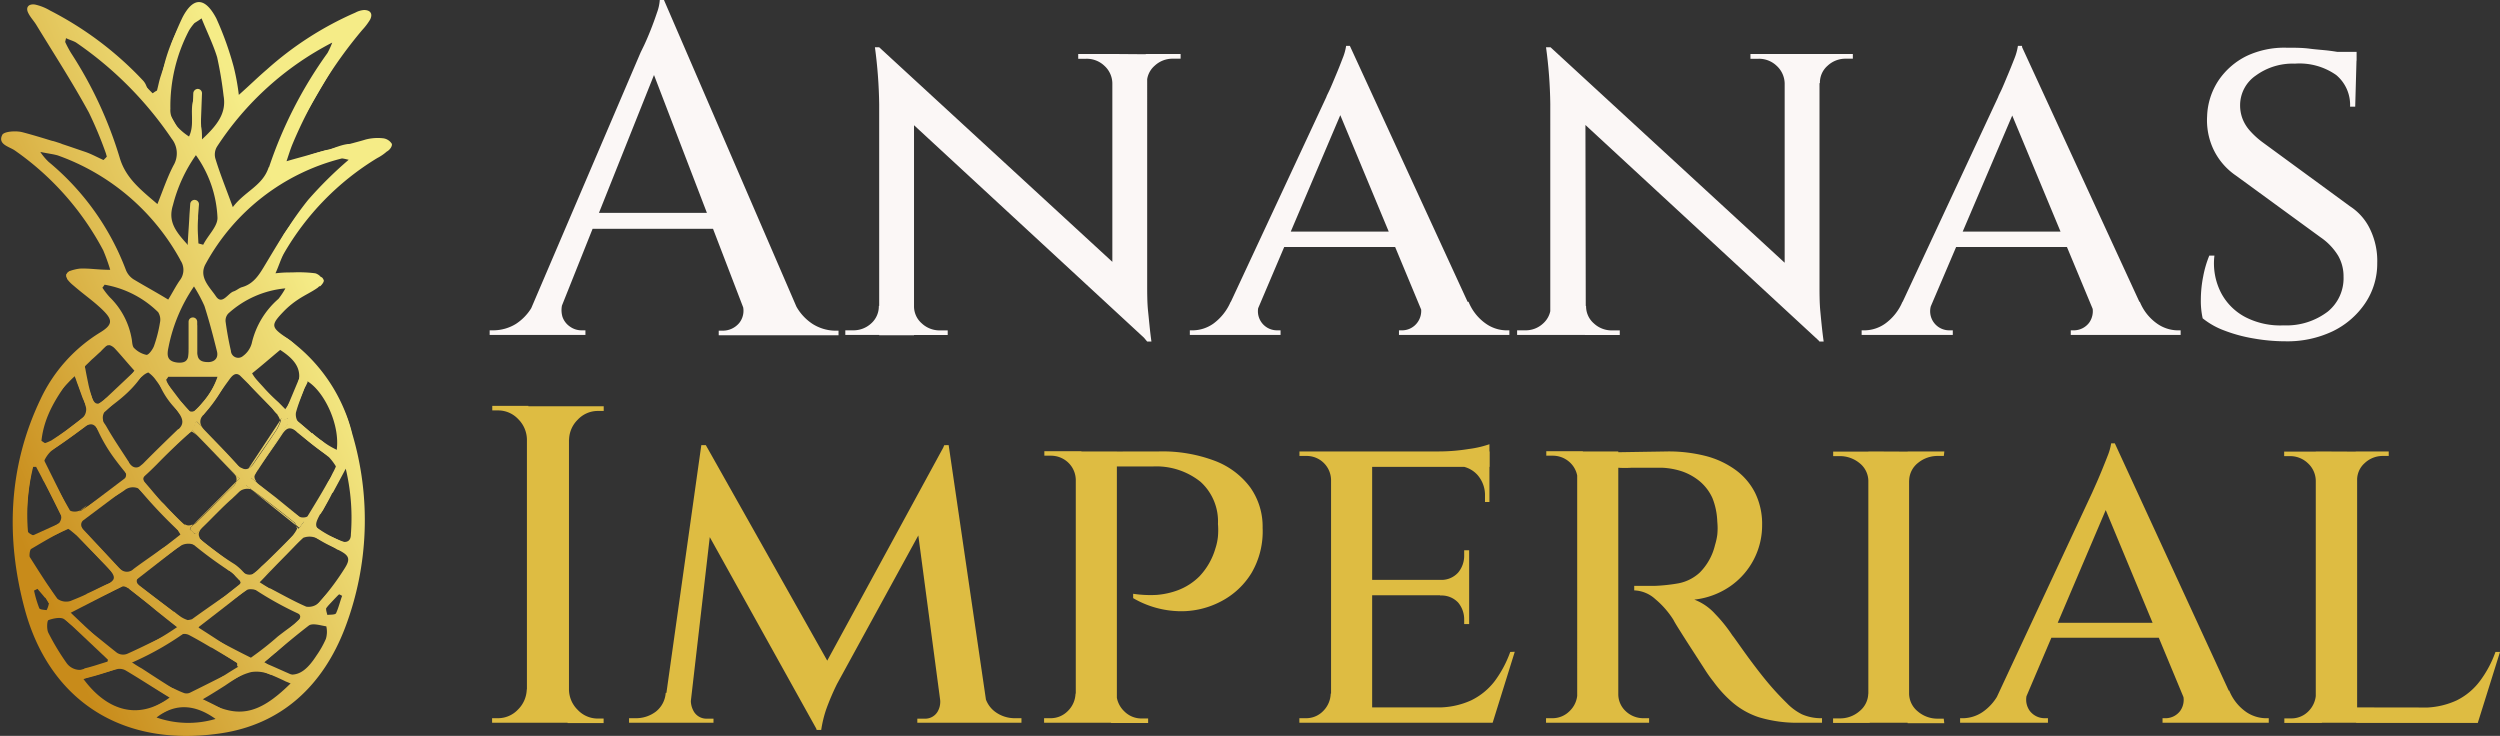 <svg xmlns="http://www.w3.org/2000/svg" xmlns:xlink="http://www.w3.org/1999/xlink" viewBox="0 0 287.14 84.52"><rect x="0" y="0" width="287.14" height="84.52" fill="#333333" stroke="none"/><defs><linearGradient id="a" data-name="D&#xE9;grad&#xE9; sans nom 12" x1="3.24" y1="54.9" x2="42.8" y2="37.9" gradientUnits="userSpaceOnUse"><stop offset="0" stop-color="#c88b1a"></stop><stop offset="1" stop-color="#f5ec87"></stop></linearGradient><linearGradient id="b" x1="10.67" y1="72.19" x2="50.23" y2="55.19" xlink:href="#a"></linearGradient><linearGradient id="c" x1="-8.72" y1="27.07" x2="30.84" y2="10.07" xlink:href="#a"></linearGradient><linearGradient id="d" x1="-4.47" y1="36.95" x2="35.09" y2="19.95" xlink:href="#a"></linearGradient><linearGradient id="e" x1="-4.35" y1="37.23" x2="35.21" y2="20.23" xlink:href="#a"></linearGradient><linearGradient id="f" x1="0.68" y1="48.94" x2="40.24" y2="31.94" xlink:href="#a"></linearGradient><linearGradient id="g" x1="8.19" y1="66.41" x2="47.75" y2="49.42" xlink:href="#a"></linearGradient><linearGradient id="h" x1="11.09" y1="73.16" x2="50.64" y2="56.16" xlink:href="#a"></linearGradient><linearGradient id="i" x1="10.77" y1="72.43" x2="50.33" y2="55.44" xlink:href="#a"></linearGradient><linearGradient id="j" x1="10.3" y1="71.34" x2="49.86" y2="54.34" xlink:href="#a"></linearGradient><linearGradient id="k" x1="10.66" y1="72.17" x2="50.22" y2="55.18" xlink:href="#a"></linearGradient><linearGradient id="l" x1="11.58" y1="74.32" x2="51.14" y2="57.32" xlink:href="#a"></linearGradient><linearGradient id="m" x1="12.86" y1="77.29" x2="52.42" y2="60.29" xlink:href="#a"></linearGradient><linearGradient id="n" x1="-5.95" y1="33.51" x2="33.61" y2="16.51" xlink:href="#a"></linearGradient><linearGradient id="o" x1="-8.67" y1="27.18" x2="30.89" y2="10.18" xlink:href="#a"></linearGradient><linearGradient id="p" x1="-8.2" y1="28.27" x2="31.36" y2="11.28" xlink:href="#a"></linearGradient><linearGradient id="q" x1="-1.88" y1="42.98" x2="37.68" y2="25.99" xlink:href="#a"></linearGradient><linearGradient id="r" x1="11.7" y1="74.6" x2="51.26" y2="57.6" xlink:href="#a"></linearGradient><linearGradient id="s" x1="-2.5" y1="41.54" x2="37.06" y2="24.54" xlink:href="#a"></linearGradient><linearGradient id="t" x1="16.3" y1="85.3" x2="55.86" y2="68.3" xlink:href="#a"></linearGradient><linearGradient id="u" x1="6.95" y1="63.53" x2="46.51" y2="46.54" xlink:href="#a"></linearGradient><linearGradient id="v" x1="11.55" y1="74.24" x2="51.11" y2="57.24" xlink:href="#a"></linearGradient><linearGradient id="w" x1="9.84" y1="70.26" x2="49.4" y2="53.27" xlink:href="#a"></linearGradient><linearGradient id="x" x1="-5.19" y1="35.28" x2="34.37" y2="18.28" xlink:href="#a"></linearGradient><linearGradient id="y" x1="17.21" y1="87.43" x2="56.77" y2="70.43" xlink:href="#a"></linearGradient><linearGradient id="z" x1="9.71" y1="69.95" x2="49.27" y2="52.95" xlink:href="#a"></linearGradient><linearGradient id="aa" x1="9.72" y1="69.97" x2="49.28" y2="52.97" xlink:href="#a"></linearGradient><linearGradient id="ab" x1="8.76" y1="67.74" x2="48.32" y2="50.74" xlink:href="#a"></linearGradient><linearGradient id="ac" x1="8.2" y1="66.43" x2="47.76" y2="49.44" xlink:href="#a"></linearGradient><linearGradient id="ad" x1="7.94" y1="65.83" x2="47.5" y2="48.83" xlink:href="#a"></linearGradient><linearGradient id="ae" x1="4.75" y1="58.42" x2="44.31" y2="41.43" xlink:href="#a"></linearGradient><linearGradient id="af" x1="13.32" y1="78.36" x2="52.88" y2="61.37" xlink:href="#a"></linearGradient><linearGradient id="ag" x1="13.56" y1="78.91" x2="53.12" y2="61.91" xlink:href="#a"></linearGradient><linearGradient id="ah" x1="0.24" y1="47.9" x2="39.8" y2="30.91" xlink:href="#a"></linearGradient><linearGradient id="ai" x1="3.85" y1="56.31" x2="43.41" y2="39.32" xlink:href="#a"></linearGradient><linearGradient id="aj" x1="2.89" y1="54.09" x2="42.45" y2="37.1" xlink:href="#a"></linearGradient><linearGradient id="ak" x1="3.44" y1="55.35" x2="43" y2="38.36" xlink:href="#a"></linearGradient><linearGradient id="al" x1="4.89" y1="58.74" x2="44.45" y2="41.75" xlink:href="#a"></linearGradient><linearGradient id="am" x1="3.54" y1="55.6" x2="43.1" y2="38.6" xlink:href="#a"></linearGradient><linearGradient id="an" x1="17.33" y1="87.69" x2="56.89" y2="70.69" xlink:href="#a"></linearGradient><linearGradient id="ao" x1="2.03" y1="52.08" x2="41.59" y2="35.08" xlink:href="#a"></linearGradient><linearGradient id="ap" x1="0.33" y1="48.12" x2="39.89" y2="31.13" xlink:href="#a"></linearGradient><linearGradient id="aq" x1="16.04" y1="84.68" x2="55.6" y2="67.69" xlink:href="#a"></linearGradient><linearGradient id="ar" x1="2.13" y1="52.31" x2="41.69" y2="35.32" xlink:href="#a"></linearGradient><linearGradient id="as" x1="-6.03" y1="33.31" x2="33.53" y2="16.32" xlink:href="#a"></linearGradient><linearGradient id="at" x1="6.64" y1="62.8" x2="46.2" y2="45.81" xlink:href="#a"></linearGradient><linearGradient id="au" x1="8.33" y1="66.75" x2="47.89" y2="49.76" xlink:href="#a"></linearGradient><linearGradient id="av" x1="8.12" y1="66.26" x2="47.68" y2="49.26" xlink:href="#a"></linearGradient><linearGradient id="aw" x1="6.51" y1="62.5" x2="46.07" y2="45.51" xlink:href="#a"></linearGradient><linearGradient id="ax" x1="3.28" y1="54.99" x2="42.84" y2="38" xlink:href="#a"></linearGradient><linearGradient id="ay" x1="13.91" y1="79.74" x2="53.47" y2="62.74" xlink:href="#a"></linearGradient><linearGradient id="az" x1="7.22" y1="64.17" x2="46.78" y2="47.17" xlink:href="#a"></linearGradient><linearGradient id="ba" x1="11.01" y1="72.98" x2="50.57" y2="55.98" xlink:href="#a"></linearGradient><linearGradient id="bb" x1="16.36" y1="85.44" x2="55.92" y2="68.44" xlink:href="#a"></linearGradient><linearGradient id="bc" x1="17.89" y1="89" x2="57.45" y2="72.01" xlink:href="#a"></linearGradient><linearGradient id="bd" x1="18.83" y1="91.19" x2="58.39" y2="74.19" xlink:href="#a"></linearGradient><linearGradient id="be" x1="4.24" y1="57.23" x2="43.8" y2="40.23" xlink:href="#a"></linearGradient></defs><g><g><path d="M41.55,66l-.1-.1-.05-.05a0,0,0,0,0,0,0h0c-.2.24-.35.44-.55.69a2,2,0,0,1,1.44,0,0,0,0,0,1,0,0A5.15,5.15,0,0,0,41.55,66Zm-5.87,5.46a.17.17,0,0,1,.1.05l0,0c.45-.44.85-.89,1.29-1.34C36.63,70.7,36.18,71.1,35.68,71.49Zm-20.43-8a1.47,1.47,0,0,1-1.3,0c-.39-.7-.84-1.44-1.24-2.19l1.49,3L16,62.84A2.47,2.47,0,0,1,15.25,63.44Zm.24,1.19L15,65l.69.75C15.3,65.33,15.25,65,15.49,64.63Zm11.74.4a7.28,7.28,0,0,0,.59.55.45.45,0,0,1,.15-.35l.2-.2A.81.81,0,0,1,27.23,65Zm6.31-5.32a.43.43,0,0,1-.3-.15L33,59.31a.85.85,0,0,1,.15.8Zm.65.8-1.54,1.54c.25-.25.54-.5.84-.8a1.52,1.52,0,0,1,1.25-.3c.1,0,.19.15.29.2Zm1.14-1.3-.2.25c-.1.1-.2.2-.29.2l.59.45A.74.74,0,0,1,35.33,59.21ZM15.25,63.44a1.47,1.47,0,0,1-1.3,0c-.39-.7-.84-1.44-1.24-2.19l1.49,3L16,62.84A2.47,2.47,0,0,1,15.25,63.44Zm.24,1.19L15,65l.69.75C15.3,65.33,15.25,65,15.49,64.63ZM41.55,66l-.1-.1-.05-.05a0,0,0,0,0,0,0h0c-.2.24-.35.44-.55.69a2,2,0,0,1,1.44,0,0,0,0,0,1,0,0A5.15,5.15,0,0,0,41.55,66Zm-5.87,5.46a.17.17,0,0,1,.1.05l0,0c.45-.44.85-.89,1.29-1.34C36.63,70.7,36.18,71.1,35.68,71.49Zm-.35-12.28-.2.25c-.1.1-.2.2-.29.2l.59.45A.74.74,0,0,1,35.33,59.21Zm-1.14,1.3-1.54,1.54c.25-.25.54-.5.84-.8a1.52,1.52,0,0,1,1.25-.3c.1,0,.19.15.29.2Zm-.65-.8a.43.43,0,0,1-.3-.15L33,59.31a.85.85,0,0,1,.15.8Zm-4.57,6-.25.25a.46.46,0,0,1-.3.14c.2.15.35.35.55.5A.73.73,0,0,1,29,65.73ZM27.23,65a7.28,7.28,0,0,0,.59.55.45.45,0,0,1,.15-.35l.2-.2A.81.81,0,0,1,27.23,65Zm6.31-5.32a.43.43,0,0,1-.3-.15L33,59.31a.85.85,0,0,1,.15.8Zm.65.8-1.54,1.54c.25-.25.54-.5.84-.8a1.52,1.52,0,0,1,1.25-.3c.1,0,.19.15.29.2Zm1.14-1.3-.2.25c-.1.1-.2.2-.29.2l.59.45A.74.74,0,0,1,35.33,59.21ZM15.25,63.44a1.47,1.47,0,0,1-1.3,0c-.39-.7-.84-1.44-1.24-2.19l1.49,3L16,62.84A2.47,2.47,0,0,1,15.25,63.44Zm.24,1.19L15,65l.69.75C15.3,65.33,15.25,65,15.49,64.63ZM41.55,66l-.1-.1-.05-.05a0,0,0,0,0,0,0h0c-.2.24-.35.44-.55.69a2,2,0,0,1,1.44,0,0,0,0,0,1,0,0A5.15,5.15,0,0,0,41.55,66Zm-5.77,5.51,0,0c.45-.44.85-.89,1.29-1.34-.44.4-.94.85-1.44,1.24C35.68,71.54,35.73,71.54,35.78,71.54Zm-.45-12.33-.2.25c-.1.1-.2.2-.29.2l.59.45A.74.74,0,0,1,35.33,59.21ZM32.65,62c.25-.25.54-.5.84-.8a1.52,1.52,0,0,1,1.25-.3c.1.05.19.15.29.2l-.84-.64Zm.5-1.89.39-.4a.43.43,0,0,1-.3-.15L33,59.31A.87.87,0,0,1,33.15,60.11ZM29,65.73l-.25.25a.46.46,0,0,1-.3.14c.2.15.35.35.55.5A.73.73,0,0,1,29,65.73ZM27.23,65a7.28,7.28,0,0,0,.59.55.45.45,0,0,1,.15-.35l.2-.2A.81.81,0,0,1,27.23,65ZM51,21.28a1.38,1.38,0,0,0-1-.6,5.56,5.56,0,0,0-2,.15c-.64.2-1.29.35-1.94.55h0c-.64.19-1.34.34-2,.54a1.12,1.12,0,0,1-.39.1h-.1l-1.64.45h0c-1,.3-2,.55-3,.85.25-.75.45-1.4.7-2a50.51,50.51,0,0,1,8-13.08,7.16,7.16,0,0,0,.9-1.19c.35-.7,0-1.1-.7-1.1a2.5,2.5,0,0,0-1,.3,38,38,0,0,0-10.19,6.56c-1,.85-1.89,1.74-3.19,2.89a25.47,25.47,0,0,0-.59-3.23,36.27,36.27,0,0,0-2-5.57c-1.29-2.44-2.64-2.49-3.88-.1a33.34,33.34,0,0,0-1.29,3.08.54.54,0,0,1-.05.3,3.44,3.44,0,0,1-.15.4c0,.05,0,.05-.05.1-.3.94-.65,1.89-.95,2.83-.19.55-.29,1.14-.44,1.69a2.79,2.79,0,0,0-.4.25h0a2.17,2.17,0,0,1-.35.2,10,10,0,0,1-.5-1.05,1.84,1.84,0,0,0-.39-.59,39,39,0,0,0-10.64-8,5.86,5.86,0,0,0-1.74-.69c-.75-.1-1.1.34-.75,1,.25.5.65.9.94,1.39,2,3.28,4.13,6.57,6,10a45,45,0,0,1,2.09,5.07l-.4.4c-.69-.3-1.39-.7-2.14-.95s-1.74-.6-2.63-.89c0,0,0,0-.1-.05-.3-.1-.6-.2-.95-.3h-.05c-1.14-.35-2.28-.7-3.43-1-.74-.2-2.13-.1-2.33.3-.55,1.1.79,1.34,1.44,1.79A32.49,32.49,0,0,1,17.88,33.56a22.06,22.06,0,0,1,.8,2.23c-1.4,0-2.44-.19-3.48-.14a5.24,5.24,0,0,0-1.2.29c-.25.1-.1.3-.4.4.2.25,0,.35.2.6a4.15,4.15,0,0,0,.7.69c1.14,1,2.39,1.84,3.43,2.89s1,1.59-.35,2.43a17.89,17.89,0,0,0-6.91,7.71c-3.73,7.81-4,16-1.79,24.17,2.74,10.09,10.79,15.86,22.33,14.22,7.16-1,11.93-5.52,14.46-12.19a34.82,34.82,0,0,0,.8-22.27A19.08,19.08,0,0,0,39,43.65c-1.89-1.29-1.94-1.49-.3-3.18a9.86,9.86,0,0,1,1.59-1.29c.75-.5,1.55-.85,2.24-1.35l.15-.15c.25-.19.5-.54.45-.69a1,1,0,0,0-.2-.3h0a1.32,1.32,0,0,0-.7-.5,15.24,15.24,0,0,0-2.63-.1c-.55,0-1.1,0-1.94.1.4-.89.6-1.59.94-2.23a30.87,30.87,0,0,1,10.74-11,5.35,5.35,0,0,0,1.1-.75C50.85,22,51.14,21.48,51,21.28ZM39.31,30.67c-.25.35-.5.75-.75,1.1,0,.05-.05.05-.05.1-.69,1.09-1.34,2.18-2,3.28s-1.3,2.24-2.69,2.63c-.35.1-.65.4-1,.5-.65.25-1.3,1.59-2,.55s-2-2.19-1.2-3.68A24.68,24.68,0,0,1,45.28,23c.15,0,.34.05.79.15a45.45,45.45,0,0,0-4.67,4.62c-.75.94-1.44,1.89-2.09,2.88C39.36,30.62,39.31,30.62,39.31,30.67ZM25.59,17.3a18.81,18.81,0,0,1,2.14-9,5.85,5.85,0,0,1,.54-.75c.1-.15.3-.2.9-.64.64,1.59,1.34,3,1.79,4.47a43.08,43.08,0,0,1,.74,4.43c.35,2-.74,3.38-2.48,5,0-.5,0-1-.1-1.49v-.05c-.05-1.24-.1-2.39-.2-3.48a1.38,1.38,0,0,1-.45,0,2.16,2.16,0,0,0-.3.69h0c-.3,1.25.2,2.69-.44,4a7,7,0,0,1-1.45-1.24,2.9,2.9,0,0,1-.49-.85h0A2.17,2.17,0,0,1,25.59,17.3ZM41.3,48.57c2,1.2,3.83,5.12,3.38,8,0,.1,0,.15,0,.25-.55-.45-1.09-.85-1.59-1.3-.4-.29-.75-.59-1.14-.89,0-.05,0-.05-.1-.05-.5-.45-1-.85-1.54-1.29l-.1-.1a1.54,1.54,0,0,1-.2-1c.25-.94.64-1.89,1-2.83a4.5,4.5,0,0,0,.35-.7ZM39.36,83.33c-3.78,3.73-6.21,4-10,1.84h0c-.1,0-.15-.1-.25-.15,1.69-.9,3.18-2,4.77-2.69h0a6.56,6.56,0,0,1,1-.34,3.93,3.93,0,0,1,2.18.29s.1,0,.15,0c.75.25,1.49.6,2.29.85C39.46,83.23,39.41,83.28,39.36,83.33Zm-28.84-8.7a12.89,12.89,0,0,1-.59-2,3.5,3.5,0,0,0,.39-.2c.3.35.6.7.85,1a0,0,0,0,0,.05,0,4.17,4.17,0,0,1,.4.6.09.09,0,0,1,0,.15,2.38,2.38,0,0,1-.25.7v0h0C11.07,74.83,10.57,74.83,10.52,74.63Zm-1.29-8.8a22.89,22.89,0,0,1,.6-7.41h.34c.25.5.55,1,.8,1.54l.15.25c.65,1.24,1.29,2.48,1.94,3.78,0,.05,0,.1,0,.2a1.14,1.14,0,0,1-.3.74c-.05,0-.1,0-.15.1h0a15.44,15.44,0,0,1-2.44,1.29c-.05.05-.2,0-.29,0h0C9.58,66.17,9.23,66,9.23,65.83Zm9.65-14.52c1-1.05,2.18-2.09,3.28-3.13l.3-.25a1.89,1.89,0,0,1,.59-.35,3.57,3.57,0,0,1,.85.84c.1.15.2.25.25.35h0c.74,1,1.44,2.09,2.13,3.08.1.15.2.25.25.35.5.7.65,1.3,0,1.89l-.05,0c-1.34,1.29-2.68,2.59-4,3.93-.15.15-.25.2-.35.3h0a.75.75,0,0,1-.95,0,1.35,1.35,0,0,1-.35-.4c0-.1-.1-.15-.14-.25-.8-1.24-1.65-2.48-2.39-3.78a5.07,5.07,0,0,0-.35-.54.72.72,0,0,1-.1-.35,1.2,1.2,0,0,1,.15-.85c.3-.25.6-.54.9-.84Zm18-27.3c-.69,2.14-2.73,2.74-4.12,4.58-.8-2.19-1.49-3.88-2-5.57a1.73,1.73,0,0,1,.2-1.4A34.83,34.83,0,0,1,44.18,9.69a9.31,9.31,0,0,1-.54,1.19A49.13,49.13,0,0,0,36.92,24Zm1,28.44a1.68,1.68,0,0,1,.3.6l.15-.2a.43.43,0,0,0,.34.15.45.45,0,0,0,.35-.15l0-.05s.1.05.15.05a.54.54,0,0,0,.3-.1v0a.51.51,0,0,0-.35.2.46.46,0,0,0-.05.5l-3.38,5.17c.94-1.35,1.89-2.64,2.78-4,.45-.65.85-.85,1.55-.3l.15.15c1.09.89,2.23,1.74,3.38,2.64.1.09.19.14.29.24a6.24,6.24,0,0,1,.75,1s0,.1.1.15c-.3.54-.65,1.09-1,1.64-.74,1.34-1.54,2.63-2.33,3.93-.1.2-.85.24-1.1,0-.89-.65-1.79-1.35-2.68-2l3.38,2.68c-.2.25-.4.55-.6.8l-.34-.3a1.72,1.72,0,0,0,.14.25,4.7,4.7,0,0,1-.49.79c-1.2,1.25-2.44,2.44-3.63,3.63l-.45.45a1.8,1.8,0,0,1-.5.35,1.09,1.09,0,0,1-1.09-.15.5.5,0,0,1-.25-.2l-4.32-3.28a2.36,2.36,0,0,1-.5-.5.66.66,0,0,1,0-.84l-.25.25a.46.46,0,0,1-.3.14,4,4,0,0,1-.55-.49.45.45,0,0,1,.15-.35l.2-.2a1,1,0,0,1-.94,0h0a2.75,2.75,0,0,1-.45-.35c-.4-.4-.8-.84-1.19-1.24s-.5-.5-.75-.8l-.3-.29c-.54-.55-1.09-1.15-1.59-1.74a1.4,1.4,0,0,1-.4-.6.64.64,0,0,1,0-.6.78.78,0,0,1,.3-.4c1.49-1.39,3-2.83,4.48-4.27a1.85,1.85,0,0,1,.44-.3h0c.1-.05.15-.1.25-.15a4.87,4.87,0,0,1,.75.55l-.7-.75a1.25,1.25,0,0,0,.35-.84c.05,0,.1,0,.15-.1l.05,0,.55.54a1,1,0,0,1,.1-1.19h0a.11.11,0,0,1,.1-.1c.89-1.14,1.74-2.34,2.58-3.53l.4-.55c.35-.49.79-.94,1.34-.34l.9.89h0c.94,1,1.84,1.89,2.78,2.88l0,0C37.52,52.05,37.72,52.25,37.92,52.45ZM45.53,70.2a28.21,28.21,0,0,1-2.29,3.13h0c-.15.2-.35.4-.5.6l-.15.15h0a1.73,1.73,0,0,1-1.39.4c-1.39-.6-2.69-1.34-4.13-2.09,0,0,0,0-.1,0-.39-.2-.79-.4-1.19-.65l.1-.1c.45-.44.84-.89,1.29-1.34,1.3-1.34,2.44-2.58,3.68-3.73l0,0a2,2,0,0,1,1.44,0,0,0,0,0,1,0,0,22.1,22.1,0,0,1,2.39,1.3.45.45,0,0,0,.2.09h0C46.17,68.61,46.32,69,45.53,70.2Zm-2,4.33c.05,0,.1-.15.15-.2h0c.34-.45.74-.85,1.14-1.29a0,0,0,0,1,.05,0c.15,0,.3.14.45.19-.25.65-.4,1.35-.7,2-.1.2-.65.15-1,.2C43.54,75.12,43.39,74.73,43.54,74.53Zm-10,7.06c-.59.3-1.14.59-1.74.84H31.7c-1.29.65-2.58,1.3-3.88,1.94a.94.94,0,0,1-.74,0c-.4-.15-.8-.35-1.24-.55h-.05a19.57,19.57,0,0,1-4.73-3c.05,0,.05,0,.1,0a4.75,4.75,0,0,0,.85-.5h0c1.34-.74,2.53-1.44,3.73-2.08h0a9.45,9.45,0,0,1,1-.55,1.25,1.25,0,0,1,1,.05c.85.45,1.7.94,2.54,1.44h.05c1,.6,1.94,1.14,2.93,1.74v.4A.32.32,0,0,1,33.49,81.59Zm-18.24.15A1.89,1.89,0,0,1,13.7,81a27.55,27.55,0,0,1-2.13-3.53c-.2-.4-.15-1.34,0-1.44.54-.2,1.44-.4,1.84-.1s.59.5.94.75l.1.09c1.39,1.15,2.68,2.39,4,3.58a.45.45,0,0,1-.05.25.3.3,0,0,1-.05.2h0v0c-.85.25-1.69.55-2.54.75h-.05C15.64,81.69,15.44,81.69,15.25,81.74ZM9.58,67.86c1-.59,2-1.19,3.13-1.79l0,0c.35-.2.75-.4,1.09-.6l.1.1a2.77,2.77,0,0,1,.4.3h0c.2.15.35.29.55.44L17,68.51c.05,0,.05.1.1.1.49.55,1,1,1.49,1.59s.69,1,.3,1.34a1.16,1.16,0,0,1-.55.35c-.8.35-1.54.75-2.34,1.1l-.05.05c-.59.29-1.24.54-1.84.79a1.71,1.71,0,0,1-1.49-.25C11.47,72,10.47,70.4,9.43,68.76,9.38,68.61,9.43,68,9.58,67.86ZM20.47,61a1.55,1.55,0,0,1,1.44-.1l.15.15c1.49,1.4,2.83,2.89,4.22,4.38,0,.1.15.15.2.3s.15.25.25.44.05.1.1.2a7.64,7.64,0,0,0-.89.55,11,11,0,0,1-1.25.85l-.15.1c-1,.74-2.13,1.49-3.18,2.28a1.07,1.07,0,0,1-1.34.15,2.75,2.75,0,0,1-.45-.35c-1.24-1.34-2.53-2.73-3.83-4.07-.05,0-.05-.1-.1-.1h0a1,1,0,0,1-.2-1.15A1.62,1.62,0,0,1,16,64c.95-.65,1.84-1.3,2.74-1.94l.1-.05C19.42,61.7,20,61.35,20.47,61ZM33,70.85h0c.24.2.54.4.59.64a.39.39,0,0,1,0,.4.6.6,0,0,1-.25.25c-.64.5-1.24,1-1.88,1.39-1.15.8-2.29,1.59-3.39,2.39a2.65,2.65,0,0,1-.49.1,3.28,3.28,0,0,1-.75-.35,9,9,0,0,1-.79-.6h-.05c-1.25-.94-2.54-1.89-3.78-2.83a1.17,1.17,0,0,1-.35-.35h0a.55.55,0,0,1-.1-.54,1.07,1.07,0,0,1,.5-.6c1.39-1,2.73-2,4.12-3h0c.2-.1.35-.25.55-.35a1.79,1.79,0,0,1,1.44,0c.1,0,.15,0,.2.1,1.24.84,2.44,1.79,3.63,2.73A5.46,5.46,0,0,1,33,70.85ZM20.62,79.9a1.27,1.27,0,0,1-1.2-.15c-.89-.7-1.79-1.44-2.73-2.19h0c-.85-.7-1.74-1.44-2.74-2.29l-.1-.1c.1,0,.15-.1.25-.1,1.64-.79,3.08-1.54,4.48-2.18l.2-.1c.39-.2.84-.4,1.24-.6.15-.1.45,0,.69.15h0c.05,0,.1,0,.15.1.9.7,1.79,1.39,2.69,2.14l.35.3c.74.59,1.54,1.24,2.43,1.93.1,0,.15.15.25.2-.79.4-1.54.8-2.29,1.15C23.05,78.75,21.86,79.35,20.62,79.9Zm14.22.44c-1.2-.59-2.34-1.19-3.48-1.79h0c-.85-.44-1.75-.84-2.59-1.29,0-.1.05-.25.05-.35v-.29c1.09-.8,2.19-1.65,3.28-2.44.75-.55,1.49-1.09,2.24-1.59.25-.2.84-.1,1.24,0h0a.17.17,0,0,1,.1,0c1.39.69,2.74,1.49,4.08,2.24.1,0,.15.09.25.14h0a1.09,1.09,0,0,1,.49.6c0,.25-.1.5-.49.8-.7.49-1.4,1-2.09,1.54h0C36.92,78.8,35.88,79.6,34.84,80.34ZM25.29,48.92h0a2.77,2.77,0,0,0-.3-.4c.05-.05.05-.1.1-.1a1.48,1.48,0,0,0,.25-.34H31A9,9,0,0,1,28.37,52a.71.71,0,0,1-.64,0h0c-.05-.05-.1-.05-.15-.1-.25-.29-.5-.64-.75-.94h0C26.28,50.21,25.79,49.57,25.29,48.92ZM30,46.39c-.64,0-1.14-.1-1.29-.75a1,1,0,0,1-.05-.4V42.16a3.78,3.78,0,0,0-.75,0c-.05.94-.14,1.89-.19,2.83a2.43,2.43,0,0,1-.05.6c-.1.6-.35.94-1.3.85-1.19-.15-1.19-.85-1-1.74a18.77,18.77,0,0,1,2.93-7,17.64,17.64,0,0,1,1.2,2.24c.54,1.69,1,3.43,1.44,5.22C31.11,45.84,30.76,46.34,30,46.39ZM28.67,28.68h-.55c-.15,1.35-.25,2.69-.39,4.38l-.2-.2c-1.35-1.49-2.24-2.63-1.64-4.52a17.32,17.32,0,0,1,2.63-5.72A13.29,13.29,0,0,1,31,29.83c0,1-1.1,2-1.64,3.08l-.55-.15-.15-2.83h0A5.22,5.22,0,0,0,28.67,28.68Zm-1.94,6a1.94,1.94,0,0,1,0,2.24c-.5.69-.89,1.49-1.39,2.29-1.39-.85-2.69-1.55-4-2.34a2.28,2.28,0,0,1-.89-1.14,29.74,29.74,0,0,0-8.85-12.34,6.71,6.71,0,0,1-.95-1.14c.95.2,1.49.25,2,.4A26,26,0,0,1,26.73,34.65Zm-2.53,6a1.61,1.61,0,0,1,.19,1.19,15.39,15.39,0,0,1-.69,2.69c-.15.39-.6,1-.85,1a2.77,2.77,0,0,1-1.39-.75c-.25-.19-.25-.69-.3-1a8.75,8.75,0,0,0-2.53-4.87,8.15,8.15,0,0,1-.85-1.1,2.5,2.5,0,0,0,.25-.34A11.57,11.57,0,0,1,24.2,40.67ZM15.74,53.84a1,1,0,0,1,.45-.25c.4-.14.7,0,1,.45a.88.88,0,0,0,.2.25c.9,1.44,1.79,2.84,2.79,4.23a2.22,2.22,0,0,1,.25.44.89.89,0,0,1-.05.8h0a1.42,1.42,0,0,1-.45.5c-1.24.89-2.49,1.79-3.73,2.63h0c-.3.2-.55.35-.84.55a1.47,1.47,0,0,1-1.3,0c-.4-.7-.84-1.44-1.24-2.19h0c-.6-1.09-1.19-2.24-1.79-3.38.05,0,.05,0,.05-.1a3.57,3.57,0,0,1,.74-1.09c.15-.15.35-.25.5-.4h0C13.46,55.48,14.6,54.69,15.74,53.84Zm1.2,28.54,1-.3c.55-.14,1-.29,1.59-.44a1.44,1.44,0,0,1,.9.15c1.69,1,3.33,2.08,5.07,3.13-3.48,2.58-7.11,1.64-9.9-2.14A9.88,9.88,0,0,1,16.94,82.38Zm13.82,5A11.08,11.08,0,0,1,24,87.21C26.23,85.47,28.52,85.76,30.76,87.36Zm8.65-5.08a5.75,5.75,0,0,1-2.69-1.19h0a1.66,1.66,0,0,0-.34-.25,0,0,0,0,1-.05,0c.44-.35.84-.74,1.29-1.09h.05c1.29-1.1,2.54-2.14,3.83-3.13.45-.3,1.34,0,2,.1a2.85,2.85,0,0,1-.05,1.44,11.06,11.06,0,0,1-1.1,1.94C41.4,81.59,40.5,82.33,39.41,82.28Zm6.91-16.11c0,.65-.35.9-.84.85h0a.81.81,0,0,1-.45-.15l-.85-.4a5.78,5.78,0,0,1-1.69-1c-.3-.4-.15-.8.3-1.64l.05,0c.1-.2.25-.4.35-.6.35-.6.69-1.19,1-1.84a0,0,0,0,1,.05,0c.45-.84.95-1.74,1.49-2.78A24.35,24.35,0,0,1,46.32,66.17ZM39.11,51.31c-.1.2-.25.35-.35.54L38,51.11c-.5-.5-1.05-1-1.59-1.54l-1.69-1.69c0-.05.15-.1.19-.15,1.2-.95,2.14-1.79,3.29-2.74,1.54,1,2.28,1.94,2.18,3.24A7.56,7.56,0,0,1,39.11,51.31Zm-4.18-7.06a2.67,2.67,0,0,1-1,1.44.84.84,0,0,1-1.39-.6c-.25-1.09-.45-2.18-.6-3.28a1.19,1.19,0,0,1,.3-1,11.26,11.26,0,0,1,6.56-2.89,8.79,8.79,0,0,1-.79,1.2A9.57,9.57,0,0,0,34.93,44.25ZM25.74,20.73a2.71,2.71,0,0,1,.2,3.08c-.7,1.34-1.2,2.84-1.84,4.43-1.84-1.59-3.63-2.94-4.33-5.32a46.71,46.71,0,0,0-5.57-12,12.39,12.39,0,0,1-.69-1.29c0-.1.05-.2.09-.45.4.2.8.3,1.15.5A41.66,41.66,0,0,1,25.74,20.73ZM18.63,44.45a1.44,1.44,0,0,1,.59.39c.7.75,1.35,1.55,2.24,2.54l.05,0-.25.25h0l-3,2.83h0a2.31,2.31,0,0,0-.35.35,1.41,1.41,0,0,1-.55.35h0a.68.68,0,0,1-.34-.05,1.07,1.07,0,0,1-.45-.7c-.15-.49-.3-1-.4-1.49s-.25-1.19-.35-1.79c-.15-.3.15-.79.55-1.29h0a5.93,5.93,0,0,1,1-.9h0A1.81,1.81,0,0,1,18.63,44.45Zm-4.08,3.18,0-.05v.05c.35,1.09.7,2,1,2.83a10.08,10.08,0,0,1,.35,1.15,1.33,1.33,0,0,1-.35,1.14c-.59.5-1.24.94-1.84,1.44-.05.05-.15.1-.19.15-.7.5-1.4,1-2.09,1.54-.05-.05-.15-.1-.2-.15l-.45-.3c.3-2.83,1.74-5.12,3.68-7.65C14.45,47.73,14.5,47.68,14.55,47.63ZM35.33,59.21l-.2.25c-.1.1-.2.2-.29.2l.59.45A.74.74,0,0,1,35.33,59.21ZM32.65,62c.25-.25.54-.5.84-.8a1.52,1.52,0,0,1,1.25-.3c.1.05.19.15.29.2l-.84-.64Zm.5-1.89.39-.4a.43.43,0,0,1-.3-.15L33,59.31A.87.87,0,0,1,33.15,60.11ZM27.23,65a7.28,7.28,0,0,0,.59.55.45.45,0,0,1,.15-.35l.2-.2A.81.81,0,0,1,27.23,65Zm1.74.7-.25.25a.46.46,0,0,1-.3.14c.2.15.35.35.55.5A.73.73,0,0,1,29,65.73Zm4.57-6a.43.43,0,0,1-.3-.15L33,59.31a.85.85,0,0,1,.15.8Zm.65.8-1.54,1.54c.25-.25.54-.5.84-.8a1.52,1.52,0,0,1,1.25-.3c.1,0,.19.15.29.2Zm1.14-1.3-.2.25c-.1.1-.2.2-.29.2l.59.45A.74.74,0,0,1,35.33,59.21Zm.35,12.28a.17.17,0,0,1,.1.05l0,0c.45-.44.85-.89,1.29-1.34C36.63,70.7,36.18,71.1,35.68,71.49ZM41.55,66l-.1-.1-.05-.05a0,0,0,0,0,0,0h0c-.2.24-.35.44-.55.69a2,2,0,0,1,1.44,0,0,0,0,0,1,0,0A5.15,5.15,0,0,0,41.55,66Zm-26.06-1.4L15,65l.69.75C15.3,65.33,15.25,65,15.49,64.63Zm-.24-1.19a1.47,1.47,0,0,1-1.3,0c-.39-.7-.84-1.44-1.24-2.19l1.49,3L16,62.84A2.47,2.47,0,0,1,15.25,63.44Zm20.08-4.23-.2.25c-.1.1-.2.2-.29.2l.59.45A.74.74,0,0,1,35.33,59.21Zm-1.14,1.3-1.54,1.54c.25-.25.54-.5.84-.8a1.52,1.52,0,0,1,1.25-.3c.1,0,.19.15.29.2Zm-.65-.8a.43.43,0,0,1-.3-.15L33,59.31a.85.85,0,0,1,.15.8ZM27.23,65a7.28,7.28,0,0,0,.59.55.45.45,0,0,1,.15-.35l.2-.2A.81.81,0,0,1,27.23,65Zm7-4.52-1.54,1.54c.25-.25.54-.5.84-.8a1.52,1.52,0,0,1,1.25-.3c.1,0,.19.15.29.2Zm1.14-1.3-.2.25c-.1.1-.2.2-.29.2l.59.45A.74.74,0,0,1,35.33,59.21Zm.35,12.28a.17.17,0,0,1,.1.05l0,0c.45-.44.85-.89,1.29-1.34C36.63,70.7,36.18,71.1,35.68,71.49ZM41.55,66l-.1-.1-.05-.05a0,0,0,0,0,0,0h0c-.2.24-.35.44-.55.69a2,2,0,0,1,1.44,0,0,0,0,0,1,0,0A5.15,5.15,0,0,0,41.55,66Zm-26.06-1.4L15,65l.69.75C15.3,65.33,15.25,65,15.49,64.63Zm-.24-1.19a1.47,1.47,0,0,1-1.3,0c-.39-.7-.84-1.44-1.24-2.19l1.49,3L16,62.84A2.47,2.47,0,0,1,15.25,63.44Zm20.08-4.23-.2.25c-.1.1-.2.2-.29.2l.59.45A.74.74,0,0,1,35.33,59.21Zm-1.14,1.3-1.54,1.54c.25-.25.54-.5.84-.8a1.52,1.52,0,0,1,1.25-.3c.1,0,.19.15.29.2Z" transform="translate(-6.02 -4.8)" style="fill: url(#a)"></path><path d="M46.47,71.64c.35,2.54-.7,4.68-1.74,6.72l-.2.39a17,17,0,0,1-9.3,8.85,21,21,0,0,1-7.5,1.55,14.94,14.94,0,0,1-4-.55l-.6-.15c-2.58-.7-5.32-1.44-7.56-3.48a18.46,18.46,0,0,1-5.86-8.75l-.1-.35a32.36,32.36,0,0,1-1.54-7.26,35.86,35.86,0,0,1,.44-10l.3-1.35c.7-3.18,1.39-6.46,3.88-9,1.49-1.55,3.13-3.14,5.07-4.88a2.08,2.08,0,0,1,1.34-.59,1.7,1.7,0,0,1,.5,0,1.15,1.15,0,0,1,.5.29,1.71,1.71,0,0,1,.5.9c.39,1.69,1.44,2.14,3.08,2.29.25,0,.5,0,.74,0a.38.38,0,0,1,.25.1.11.11,0,0,1,.1.09c.05.05.05.1.1.15a.45.45,0,0,1,.05.25,1.89,1.89,0,0,0,0,.75,4,4,0,0,0,.2.84,2.68,2.68,0,0,0,.25.55h0A8.75,8.75,0,0,0,26.88,51h0l.9,1h0a2.17,2.17,0,0,0,.29.4,1.57,1.57,0,0,1,.35.8v.2a1.35,1.35,0,0,1-.35.84,2,2,0,0,1-.29.3h0l-.1.1C26.38,55.78,25.14,57,24,58.17c-.45.45-.9.89-1.35,1.29l-.19.2-.1.1a.46.46,0,0,1-.6-.1.48.48,0,0,1,0-.7s0,0,.05,0a4.51,4.51,0,0,1,.5-.45h0c.34-.35.69-.7,1-1,1.09-1,2.19-2.18,3.38-3.18l.05,0c.1-.1.25-.2.35-.3.55-.49.55-.49,0-1.24-.2-.25-.4-.45-.6-.7s-.15-.19-.25-.29a9.34,9.34,0,0,1-1.89-2.79h0A7.66,7.66,0,0,1,24,47.38a8.18,8.18,0,0,1-1.1-.1,5.73,5.73,0,0,1-1-.25,3.45,3.45,0,0,1-2.19-2.68q-.07-.37-.3-.45a1,1,0,0,0-.84.35,8.9,8.9,0,0,0-1,.94h0c-.35.3-.64.6-1,.9h0c-.35.35-.7.69-1.05,1l-.74.75-.05.05h0c-.05,0-.1,0-.1.1-.4.34-.75.74-1.09,1.09-1.94,2-2.69,4.57-3.29,7.16h0c-.1.35-.15.7-.25,1,0,.1,0,.25-.09.35L9.63,59a32,32,0,0,0-.5,7.91c0,.35,0,.7,0,1s.05.55.05.8c0,.7.15,1.44.25,2.19,0,.35.15.74.2,1.09.25,1.19.59,2.34.94,3.48h0c.05.1.05.2.1.25l.1.35c0,.1,0,.2.1.3a16.73,16.73,0,0,0,3.63,6.11,9.24,9.24,0,0,0,.7.7,11.68,11.68,0,0,0,1.19,1.09,14.83,14.83,0,0,0,6.21,3c.25,0,.45.14.7.19h0c.1,0,.15,0,.25,0l.6.15a15.2,15.2,0,0,0,7.65,0,6.66,6.66,0,0,0,.95-.25c.74-.19,1.49-.44,2.33-.74a15.39,15.39,0,0,0,5-3.08l.74-.75a16.9,16.9,0,0,0,3-4.47l.2-.4c.15-.3.3-.65.45-1a7,7,0,0,0,.4-.89,8.23,8.23,0,0,0,.79-3.43,6.13,6.13,0,0,0-.1-.95v-.1a.18.18,0,0,1,.05-.15,17.66,17.66,0,0,0,.9-3.08c0-.35.1-.64.15-1a25.73,25.73,0,0,0-.35-7.66c0-.35-.2-.75-.3-1.14,0-.15-.1-.25-.15-.4a4,4,0,0,1-.25-1.34v0a12.2,12.2,0,0,0-2.58-7,11.32,11.32,0,0,1-.65-1c-.25-.35-.44-.69-.69-1h0a2.77,2.77,0,0,0-.3-.4,8.3,8.3,0,0,0-.9-.95,8.76,8.76,0,0,1-1-.94c-.85-.85-1.54-1.54-2.74-1.49-.24,0-.49-.2-.54-.45a.72.72,0,0,1,.1-.35.51.51,0,0,1,.34-.2H37a4.56,4.56,0,0,1,3.24,1.79,11.73,11.73,0,0,0,.89.85,10,10,0,0,1,2.14,2.63c.2.35.4.65.64,1A13.4,13.4,0,0,1,46.72,57a4.09,4.09,0,0,0,.35,1.44,5,5,0,0,1,.34,1.29C47.76,63.14,48.16,67.42,46.47,71.64Z" transform="translate(-6.02 -4.8)" style="fill: url(#b)"></path><path d="M18.78,24.66a.49.49,0,0,1-.5-.45v-.94a4.42,4.42,0,0,0-.2-1.7,59.12,59.12,0,0,0-2.78-6c-.75-1.44-1.55-2.89-2.34-4.33-.35-.64-.7-1.24-1.05-1.89a.51.51,0,0,1,.9-.49c.35.64.7,1.24,1,1.89.8,1.39,1.59,2.88,2.34,4.32A53,53,0,0,1,19,21.18a5.83,5.83,0,0,1,.25,2.09v.84c.1.25-.15.5-.44.55Z" transform="translate(-6.02 -4.8)" style="fill: url(#c)"></path><path d="M38.27,25a.49.49,0,0,1-.5-.45,2.13,2.13,0,0,0-.1-.55,3,3,0,0,1-.05-1.49A16,16,0,0,1,39,19.59c1.44-2.54,2.94-5.08,4.38-7.51L45,9.29a.55.55,0,0,1,.69-.19.54.54,0,0,1,.2.69l-1.64,2.79c-1.44,2.43-2.93,5-4.37,7.5a14,14,0,0,0-1.25,2.74,2.53,2.53,0,0,0,0,1,2.93,2.93,0,0,1,.1.65.47.47,0,0,1-.44.55S38.32,25,38.27,25Z" transform="translate(-6.02 -4.8)" style="fill: url(#d)"></path><path d="M20.12,36.49a.6.6,0,0,1-.25.25,3.92,3.92,0,0,1-.7.25,6.92,6.92,0,0,1-2.23.35h-.05a9.71,9.71,0,0,1-1.2-.1c-.59-.05-1.19-.2-1.79-.3-.2-.25-.34-.3-.25-.6s.15-.25.45-.35a9.5,9.5,0,0,0,5,0c-.05-.1-.05-.24-.1-.34a6.58,6.58,0,0,0-.44-1.5,31,31,0,0,0-7.91-10,7.35,7.35,0,0,1-1.14-1.34l-.45-.6a.44.44,0,0,1,.1-.69.45.45,0,0,1,.55-.05c0,.05.1.05.15.09s.24.3.34.45.1.15.15.2a4.27,4.27,0,0,0,1,1.14,32.21,32.21,0,0,1,8.15,10.3,6.92,6.92,0,0,1,.55,1.74,4.07,4.07,0,0,0,.2.74C20.17,36.24,20.17,36.39,20.12,36.49Z" transform="translate(-6.02 -4.8)" style="fill: url(#e)"></path><path d="M40.16,38h-.1l-3.63-.69a.53.53,0,0,1-.35-.3.69.69,0,0,1,0-.45c.3-.55.55-1.09.84-1.64.6-1.19,1.2-2.39,1.89-3.48A32.39,32.39,0,0,1,47,23a.49.49,0,1,1,.59.79A31.23,31.23,0,0,0,39.66,32a30.06,30.06,0,0,0-1.84,3.38c-.2.35-.35.69-.55,1.09l3,.6a.52.52,0,0,1,.39.59A.56.56,0,0,1,40.16,38Z" transform="translate(-6.02 -4.8)" style="fill: url(#f)"></path><path d="M34.69,71.94a.54.54,0,0,1-.35.15.45.45,0,0,1-.35-.15l-.25-.25-.2-.2s0-.1-.1-.1c-.15-.19-.34-.34-.49-.54h0a2.9,2.9,0,0,0-.6-.5c-.1,0-.15-.1-.25-.15a46.23,46.23,0,0,1-3.83-2.83,6.25,6.25,0,0,1-.64-.6,9.6,9.6,0,0,1-.75-.7c-.15-.09-.25-.24-.4-.34a54.29,54.29,0,0,1-4.42-4.68l-.75-.89c-.2-.2-.35-.45-.55-.65s-.29-.35-.39-.5c-.4-.49-.8-1-1.2-1.54a18.26,18.26,0,0,1-2-3.43,8.6,8.6,0,0,1-.39-.89c-.1-.15-.15-.35-.25-.5a1.09,1.09,0,0,0-.15-.25l-.3-.59c-.2-.4-.35-.85-.55-1.25-.24-.64-.44-1.24-.69-1.89a6.56,6.56,0,0,0-.35-.89h0l-.15-.45a.51.51,0,0,1,1-.35V47c.14.45.34.9.49,1.34.1.25.15.5.25.75.25.75.55,1.49.85,2.19,0,0,.05.1.05.15s0,0,0,.1c.14.25.24.54.39.79,0,0,.05,0,.05.1a4.57,4.57,0,0,0,.35.7l.45.89A13.87,13.87,0,0,0,20,56.93c.2.29.45.59.65.84s.34.45.54.7.3.35.45.54a8.69,8.69,0,0,0,.65.75c.1.1.2.25.29.35.65.74,1.3,1.54,2,2.34l.3.29c.25.25.5.55.75.8.54.55,1.09,1.09,1.64,1.59h0a7.28,7.28,0,0,0,.59.55c.2.15.35.35.55.49s.35.35.55.5a32.18,32.18,0,0,0,4,2.93,5.56,5.56,0,0,1,1.09,1c.05.05.1.15.15.2s.25.25.35.4l.15.15C34.89,71.44,34.89,71.74,34.69,71.94Z" transform="translate(-6.02 -4.8)" style="fill: url(#g)"></path><g><path d="M28.42,66.07h-.05a.38.38,0,0,1-.25-.09c-.05,0-.05,0-.1,0a.38.38,0,0,1-.1-.2h0s-.05-.1-.05-.15A2.33,2.33,0,0,0,28.42,66.07Z" transform="translate(-6.02 -4.8)" style="fill: url(#h)"></path><path d="M32.65,62l-3.73,3.68a1.62,1.62,0,0,1,.4-.45C30.46,64.19,31.55,63.09,32.65,62Z" transform="translate(-6.02 -4.8)" style="fill: url(#i)"></path><path d="M33.15,60.11a1.22,1.22,0,0,1-.45.64c-1.34,1.3-2.69,2.59-4,3.93-.2.15-.35.3-.5.4Z" transform="translate(-6.02 -4.8)" style="fill: url(#j)"></path><path d="M37.67,62l-1.94-1.49-.3-.3Z" transform="translate(-6.02 -4.8)" style="fill: url(#k)"></path><path d="M40.06,65.18l-5-4c1.6,1.15,3.19,2.39,4.73,3.63A2.77,2.77,0,0,1,40.06,65.18Z" transform="translate(-6.02 -4.8)" style="fill: url(#l)"></path><path d="M41.3,65.53a.54.54,0,0,1-.7.1l-.2-.15c.2-.25.4-.55.6-.8l.2.2A.4.4,0,0,1,41.3,65.53Z" transform="translate(-6.02 -4.8)" style="fill: url(#m)"></path></g><path d="M29.47,22.22a.45.45,0,0,1-.4-.2.52.52,0,0,1,.1-.69,11.06,11.06,0,0,0,2.73-3.14,16.62,16.62,0,0,1,2.39-2.88,55.11,55.11,0,0,1,9-6.91,3,3,0,0,1,1.49-.25h.55a.49.49,0,0,1,.54.45.46.46,0,0,1-.44.54h-.65a2,2,0,0,0-1,.15,55.45,55.45,0,0,0-8.81,6.77,14.41,14.41,0,0,0-2.23,2.73,13.59,13.59,0,0,1-3,3.38A1.92,1.92,0,0,1,29.47,22.22Z" transform="translate(-6.02 -4.8)" style="fill: url(#n)"></path><path d="M27.58,22.22a.45.45,0,0,1-.35-.15,1.33,1.33,0,0,0-.3-.25,3.31,3.31,0,0,1-.7-.74c-.34-.5-.64-1-.94-1.54a18.14,18.14,0,0,0-1.84-2.69,61.12,61.12,0,0,0-6.32-5.77l-.79-.64C15.15,9.44,14,8.5,12.41,8.5h0a.5.5,0,0,1,0-1c2,0,3.33,1.15,4.58,2.14.24.2.49.45.74.65a53.71,53.71,0,0,1,6.42,5.87,17.56,17.56,0,0,1,2,2.83c.3.5.6,1,.95,1.49a2.87,2.87,0,0,0,.55.55,2.07,2.07,0,0,0,.34.3A.47.47,0,0,1,28,22,.44.44,0,0,1,27.58,22.22Z" transform="translate(-6.02 -4.8)" style="fill: url(#o)"></path><path d="M33.05,17.35a.53.53,0,0,1-.5-.4c-.1-.35-.2-.74-.3-1.09a15,15,0,0,1-.6-2.59,13.4,13.4,0,0,0-1.89-5.62c-.59-1-.84-1.09-.89-1.09h0c-.1,0-.35.1-1.05,1.09a18.09,18.09,0,0,0-2.38,7.11,7.1,7.1,0,0,1-.5,1.45,4.12,4.12,0,0,0-.25.54.51.51,0,0,1-.64.3.52.52,0,0,1-.3-.65,2.75,2.75,0,0,0,.25-.59,6.69,6.69,0,0,0,.44-1.15A18.73,18.73,0,0,1,27,7.16c.65-1,1.19-1.55,1.89-1.55s1.19.65,1.74,1.6a14.16,14.16,0,0,1,2,6,14.87,14.87,0,0,0,.55,2.39c.09.4.24.74.34,1.14a.52.52,0,0,1-.34.6C33.15,17.3,33.1,17.35,33.05,17.35Z" transform="translate(-6.02 -4.8)" style="fill: url(#p)"></path><path d="M32.5,29.88a.62.62,0,0,1-.4-.2.49.49,0,0,1,.15-.7c.2-.1.35-.25.55-.34.39-.25.74-.5,1.09-.75a17.85,17.85,0,0,0,1.44-1.29,23.56,23.56,0,0,1,3-2.44A19.12,19.12,0,0,1,43.69,22a5.13,5.13,0,0,0,.79-.25c1-.34,2.14-.79,3.33.1a.45.45,0,0,1,.1.7.48.48,0,0,1-.69.1,2.29,2.29,0,0,0-2.39,0,5.28,5.28,0,0,1-.95.3,18.12,18.12,0,0,0-5.07,2A19.51,19.51,0,0,0,36,27.29c-.5.45-.95.9-1.49,1.35-.4.29-.8.59-1.2.84a3.78,3.78,0,0,0-.54.35A.54.54,0,0,1,32.5,29.88Z" transform="translate(-6.02 -4.8)" style="fill: url(#q)"></path><path d="M46,57.62a2.68,2.68,0,0,0-.25.55c-.19.4-.34.79-.54,1.19-.3.65-.6,1.25-.95,1.89a0,0,0,0,1-.05,0l-1,1.94a1.8,1.8,0,0,1-.35.5l-.05,0c-.3.45-.6.89-.89,1.29s-.35.45-.5.7l-.55.69a36.79,36.79,0,0,1-3.73,3.78c-.44.4-.94.85-1.44,1.24A7.35,7.35,0,0,1,35,72L35,72l-2.83,2.24-3.33,2.58-.1.1-.45.35a.37.37,0,0,1-.3.1.44.44,0,0,1-.39-.2.48.48,0,0,1,.1-.69l.14-.1,3.58-2.79,2.14-1.69.25-.2.65-.49c.05,0,.1-.1.15-.1a5.14,5.14,0,0,0,.54-.45,6.86,6.86,0,0,0,.9-.8,36.28,36.28,0,0,0,4.37-4.42c.2-.25.4-.55.6-.8a19.28,19.28,0,0,0,1.34-1.94,27.72,27.72,0,0,0,1.45-2.68c.19-.35.34-.75.54-1.1.1-.19.2-.44.3-.64a2.68,2.68,0,0,0,.25-.55,11.07,11.07,0,0,1-1.29-.64,22,22,0,0,1-2.89-2.24,2.09,2.09,0,0,0-.49-.4c-.3-.25-.6-.55-1-.8,0,0-.1-.14-.15-.19a.59.59,0,0,1,0-.5.81.81,0,0,1,.35-.2.6.6,0,0,1,.4.1c.1.1.25.2.35.3.39.3.74.64,1.09.94.15.15.35.3.5.45s0,0,.1,0a8.29,8.29,0,0,0,1.14.89,9.18,9.18,0,0,0,1.64,1,3.87,3.87,0,0,0,.8.35c.09,0,.14,0,.24.1a.44.44,0,0,1,.3.29A.24.24,0,0,1,46,57.62Z" transform="translate(-6.02 -4.8)" style="fill: url(#r)"></path><path d="M32.75,29.23a2.09,2.09,0,0,0-.2-.5c-.8-2.23-1.59-4.47-2.49-6.66,0-.05,0-.1,0-.15a2,2,0,0,0-.79-.64s-.1-.05-.15-.05a1.73,1.73,0,0,0-.65-.15.85.85,0,0,0-.35.05l-.25.1a2.05,2.05,0,0,0-.74.69.38.38,0,0,0-.1.2c-.85,2-1.64,4.13-2.64,6.76h0a2.53,2.53,0,0,0-.09,1.2c0,.1,0,.2.09.3l.25.44a8,8,0,0,0,2.94,3.68.17.17,0,0,1,.1,0,1,1,0,0,0,.19.25,2.77,2.77,0,0,1,.3.4.51.51,0,0,0,.4.25h0a.45.45,0,0,0,.4-.2l.89-1.15c1-1.19,1.79-2.33,2.64-3.48a1.39,1.39,0,0,0,.3-.84A1,1,0,0,0,32.75,29.23ZM31.7,30c-.84,1.14-1.74,2.28-2.63,3.48l-.5.64s-.05,0-.05-.1c.05-1.39.15-2.78.25-4.12h0v-.3l.1-1.29a.5.5,0,0,0-1-.1l-.09,1.29c-.05,1.09-.15,2.24-.2,3.33a1.38,1.38,0,0,1,0,.45,9,9,0,0,1-2-2.93l-.25-.45a1.11,1.11,0,0,1,0-.7c.94-2.58,1.79-4.72,2.63-6.71a1,1,0,0,1,.4-.4,1.47,1.47,0,0,1,.85.4c.94,2.34,1.79,4.67,2.63,7.11C31.8,29.63,31.75,29.88,31.7,30Z" transform="translate(-6.02 -4.8)" style="fill: url(#s)"></path><path d="M14.85,83.18A.45.45,0,0,1,14.5,83a.48.48,0,0,1,0-.7l.1-.1a.8.8,0,0,1,.55-.39,33.16,33.16,0,0,0,11.48-5.17,1.54,1.54,0,0,1,1.49-.2c1.74,1.09,3.53,2.28,5.22,3.38l1.4.89a.51.51,0,0,1,.15.7.49.49,0,0,1-.7.15l-1.39-.9c-1.69-1.09-3.43-2.23-5.17-3.33a.66.66,0,0,0-.4.15,33.81,33.81,0,0,1-11.74,5.32l-.05,0a.69.69,0,0,0-.14.2A1.86,1.86,0,0,1,14.85,83.18Z" transform="translate(-6.02 -4.8)" style="fill: url(#t)"></path><path d="M8.83,67.77a.44.44,0,0,1-.45-.3.5.5,0,0,1,.25-.65l4.73-2.14-3.43-7a.56.56,0,0,1,.24-.69.58.58,0,0,1,.7.24l3.68,7.41a.55.55,0,0,1,0,.4.51.51,0,0,1-.25.3L9,67.77Z" transform="translate(-6.02 -4.8)" style="fill: url(#u)"></path><path d="M20.86,71.89a.44.44,0,0,1-.39-.2.48.48,0,0,1,.1-.69l6.71-5.22a.49.49,0,0,1,.59.79l-6.76,5.27A.37.37,0,0,1,20.86,71.89Z" transform="translate(-6.02 -4.8)" style="fill: url(#v)"></path><path d="M20.12,71.89a.62.62,0,0,1-.4-.2c-.1-.15-.15-.25-.25-.39a3.65,3.65,0,0,0-.45-.65l-3.77-3.93L13.9,65.33a.57.57,0,0,1-.15-.4.42.42,0,0,1,.2-.35l6.62-5a.53.53,0,0,1,.69.1.54.54,0,0,1-.1.7L15,65l.94,1L19.67,70a3.28,3.28,0,0,1,.6.85c.05.1.15.25.2.35a.48.48,0,0,1-.15.69S20.22,71.89,20.12,71.89Z" transform="translate(-6.02 -4.8)" style="fill: url(#w)"></path><path d="M24.39,30.08a.52.52,0,0,1-.34-.15L22.8,28.78c-1.19-1.14-2.43-2.23-3.63-3.38l-.1-.1a4.57,4.57,0,0,0-.64-.49l-.25-.1c-1.29-.6-2.69-1.25-4-1.74-.3-.1-.59-.25-.84-.35a4.58,4.58,0,0,0-3-.6.5.5,0,0,1-.59-.35.51.51,0,0,1,.34-.59,5.45,5.45,0,0,1,3.58.64l.8.35c1.39.55,2.78,1.15,4.08,1.79l.25.1a4.42,4.42,0,0,1,.94.7l.15.15C21.11,26,22.31,27,23.55,28.19l1.24,1.14a.54.54,0,0,1,.05.7C24.69,30,24.54,30.08,24.39,30.08Z" transform="translate(-6.02 -4.8)" style="fill: url(#x)"></path><path d="M35.48,81.49a.57.57,0,0,1-.4-.15.49.49,0,0,1,.05-.7l.5-.44,1.19-1c1-.89,2-1.84,3-2.73l1.29-1.2a.5.5,0,0,1,.65.75l-1.3,1.19c-1,.9-2,1.84-3,2.74l-1.19,1-.5.45A.54.54,0,0,1,35.48,81.49Z" transform="translate(-6.02 -4.8)" style="fill: url(#y)"></path><g><path d="M41,64.63c-.2.25-.4.55-.6.8l-.34-.3h0c-.1-.15-.15-.3-.25-.35-1.54-1.24-3.13-2.48-4.73-3.63l-.84-.64L32.7,62.05c-1.15,1-2.24,2.19-3.33,3.23a3.23,3.23,0,0,0-.4.45l-.25.25a.46.46,0,0,1-.3.14,4,4,0,0,1-.55-.49.45.45,0,0,1,.15-.35l.2-.2a1.76,1.76,0,0,0,.5-.4c1.34-1.29,2.64-2.63,4-3.93a1.15,1.15,0,0,0,.44-.64l.4-.4a.43.43,0,0,1-.3-.15L33,59.31a1.33,1.33,0,0,0-.25-.3c-1.35-1.39-2.69-2.78-4-4.12l-.7-.75a1.25,1.25,0,0,0,.35-.84c.05,0,.1,0,.15-.1l.05,0,.55.54a2.75,2.75,0,0,0,.35.45c1.24,1.29,2.53,2.59,3.72,3.93a1.19,1.19,0,0,0,.6.45.76.76,0,0,0,.8,0,1.68,1.68,0,0,0,.59-.6c.9-1.29,1.79-2.59,2.64-3.88a6.52,6.52,0,0,0,.45-1s-.05,0-.05-.1l.15-.2a.43.43,0,0,0,.34.15.45.45,0,0,0,.35-.15l0,0s.1,0,.15,0a.54.54,0,0,0,.3-.1v.05a.51.51,0,0,0-.35.2.46.46,0,0,0-.05.5l-3.38,5.17c-.05.1-.15.2-.2.3a2.25,2.25,0,0,0-.2.34l-.2.25c-.1.1-.2.2-.29.2l.59.45h0a1.7,1.7,0,0,0,.3.3l1.94,1.49Z" transform="translate(-6.02 -4.8)" style="fill: url(#z)"></path><path d="M35.73,58.57l-.45.64c0-.1.15-.25.2-.34A.67.67,0,0,0,35.73,58.57Z" transform="translate(-6.02 -4.8)" style="fill: url(#aa)"></path><path d="M38.22,53.15a6.52,6.52,0,0,1-.45,1c-.85,1.29-1.79,2.59-2.64,3.88a2.24,2.24,0,0,1-.59.6l3.68-5.57Z" transform="translate(-6.02 -4.8)" style="fill: url(#ab)"></path><path d="M39.56,52.7a.26.26,0,0,1-.1.2l-.3.5a.59.59,0,0,1,.05-.5A.81.81,0,0,1,39.56,52.7Z" transform="translate(-6.02 -4.8)" style="fill: url(#ac)"></path><path d="M39.56,52.65a.71.71,0,0,1-.3.1.18.18,0,0,1-.15,0l0,0a.54.54,0,0,1-.35.15.43.43,0,0,1-.34-.15l.29-.45c.05,0,.05-.1.1-.1a.42.42,0,0,1,.35-.1.38.38,0,0,1,.25.1A.9.9,0,0,1,39.56,52.65Z" transform="translate(-6.02 -4.8)" style="fill: url(#ad)"></path></g><path d="M10,57.08a.6.6,0,0,1-.5-.35.52.52,0,0,1,.3-.65,3.86,3.86,0,0,1,.74-.2,5.56,5.56,0,0,0,1.39-.5c1-.64,2-1.34,2.94-2.08L16,52.4a.54.54,0,0,1,.7.1.53.53,0,0,1-.1.7l-1.2.89c-.94.7-1.93,1.44-3,2.14a5.11,5.11,0,0,1-1.64.65c-.25,0-.45.15-.7.2Z" transform="translate(-6.02 -4.8)" style="fill: url(#ae)"></path><path d="M26.83,77a.71.71,0,0,1-.3-.1L20.32,72l-6.57,3.38a.51.51,0,0,1-.49-.89L20.12,71a.55.55,0,0,1,.55,0l6.46,5a.53.53,0,0,1,.1.69A.45.45,0,0,1,26.83,77Z" transform="translate(-6.02 -4.8)" style="fill: url(#af)"></path><path d="M19.37,81.29a.54.54,0,0,1-.35-.15l-6.11-5.77-2.39,1a.48.48,0,0,1-.64-.25.5.5,0,0,1,.24-.65l2.69-1.14a.46.46,0,0,1,.55.1l6.31,6a.48.48,0,0,1,0,.7A.36.36,0,0,1,19.37,81.29Z" transform="translate(-6.02 -4.8)" style="fill: url(#ag)"></path><path d="M19.52,43.8a.5.5,0,0,1-.5-.5c0-.25.05-.49.05-.69a1.77,1.77,0,0,0-.05-1,7.58,7.58,0,0,0-1.19-1.39,9.59,9.59,0,0,1-.74-.8c-.35-.39-.65-.79-.95-1.19a4.37,4.37,0,0,0-.4-.5.48.48,0,0,1,.1-.69.49.49,0,0,1,.7.1c.15.2.25.35.4.54.29.4.59.8.89,1.15a8,8,0,0,0,.7.74,7.63,7.63,0,0,1,1.34,1.64A2.66,2.66,0,0,1,20,42.81c0,.19-.05.44-.05.59S19.82,43.8,19.52,43.8Z" transform="translate(-6.02 -4.8)" style="fill: url(#ah)"></path><path d="M16.94,52.6a.45.45,0,0,1-.4-.2.51.51,0,0,1,.1-.69l.45-.35C19,50,20.81,48.67,21.91,46.63a.5.5,0,0,1,.69-.19.49.49,0,0,1,.2.69c-1.19,2.29-3.18,3.73-5.12,5.12l-.45.35C17.13,52.55,17,52.6,16.94,52.6Z" transform="translate(-6.02 -4.8)" style="fill: url(#ai)"></path><path d="M42.79,37.68l-.84-.1A.57.57,0,0,1,41.5,37a.54.54,0,0,1,.55-.45l.94.1h0a1,1,0,0,1,.2.3C43.29,37.14,43,37.49,42.79,37.68Z" transform="translate(-6.02 -4.8)" style="fill: url(#aj)"></path><path d="M36.43,43.2a.3.3,0,0,1-.2-.05.45.45,0,0,1-.25-.64c.05-.15.1-.25.15-.4a3.2,3.2,0,0,1,.5-1c.69-.8,1.39-1.6,2.08-2.34.25-.3.55-.6.8-.9a.54.54,0,0,1,.7,0,.56.56,0,0,1,0,.7,11.73,11.73,0,0,1-.85.89c-.7.75-1.39,1.5-2,2.29a2.29,2.29,0,0,0-.35.7l-.15.45C36.77,43.1,36.63,43.2,36.43,43.2Z" transform="translate(-6.02 -4.8)" style="fill: url(#ak)"></path><path d="M33.15,47.33a4,4,0,0,1-1.25-.25.51.51,0,0,1-.3-.64.52.52,0,0,1,.65-.3,2.6,2.6,0,0,0,3-1,.5.5,0,0,1,.75.65A3.78,3.78,0,0,1,33.15,47.33Z" transform="translate(-6.02 -4.8)" style="fill: url(#al)"></path><path d="M32.35,47.23a6.58,6.58,0,0,1-.5,1.69,15.63,15.63,0,0,1-1.79,2.74,8.77,8.77,0,0,1-.89.94h0l-.15.15-.45.45h-.05c-.05,0-.1,0-.15.1a.3.3,0,0,1-.2.05.54.54,0,0,1-.35-.15h0a.48.48,0,0,1,0-.7l.14-.15a2.17,2.17,0,0,1,.35-.3,7.94,7.94,0,0,0,.95-1,9.89,9.89,0,0,0,2-3.48,3.24,3.24,0,0,0,.1-1v-.39a16.7,16.7,0,0,0-3-8.85c0-.05-.05-.05-.05-.1a.49.49,0,0,1,.1-.7.71.71,0,0,1,.3-.1.62.62,0,0,1,.4.2,12.41,12.41,0,0,1,1.79,3.13,7.29,7.29,0,0,1,.35.95,23.14,23.14,0,0,1,1.09,5.37v.2A3,3,0,0,1,32.35,47.23Z" transform="translate(-6.02 -4.8)" style="fill: url(#am)"></path><path d="M27.73,85.81a2.28,2.28,0,0,1-1.15-.29c-1.64-1-3.23-2-4.82-3.09l-1.59-1a.49.49,0,0,1-.15-.7.48.48,0,0,1,.69-.15c.55.35,1.05.7,1.6,1,1.54,1,3.18,2.09,4.77,3a1.28,1.28,0,0,0,.94.1c1.1-.65,2.19-1.34,3.29-2,.84-.55,1.69-1.09,2.58-1.59a2.61,2.61,0,0,1,1.89-.4c1.19.45,2.34,1,3.48,1.49.4.2.85.4,1.24.55a.5.5,0,0,1,.25.65.49.49,0,0,1-.64.25c-.45-.2-.85-.4-1.25-.55a32.05,32.05,0,0,0-3.43-1.44,1.82,1.82,0,0,0-1,.3c-.85.49-1.69,1-2.54,1.59-1.09.69-2.19,1.39-3.33,2A1.66,1.66,0,0,1,27.73,85.81Z" transform="translate(-6.02 -4.8)" style="fill: url(#an)"></path><path d="M24.05,47.13H23.9a.47.47,0,0,1-.35-.6L25,41.12c.5-1.84,1.19-3.68,3-4.78a.51.51,0,0,1,.55.85c-1.44.89-2.09,2.33-2.59,4.22l-1.49,5.42A.64.64,0,0,1,24.05,47.13Z" transform="translate(-6.02 -4.8)" style="fill: url(#ao)"></path><path d="M25.54,41c-.1,0-.2,0-.25-.1l-6-3.73a.51.51,0,0,1,.55-.85l6,3.73a.51.51,0,0,1,.15.7A.6.6,0,0,1,25.54,41Z" transform="translate(-6.02 -4.8)" style="fill: url(#ap)"></path><path d="M44.83,77.16a.3.3,0,0,1-.2,0c-.75-.35-1.54-.69-2.29-1a38.44,38.44,0,0,1-7.16-3.73.46.46,0,0,1-.1-.7.45.45,0,0,1,.7-.1,37.81,37.81,0,0,0,7,3.63c.8.35,1.54.65,2.29,1a.49.49,0,0,1,.25.64A.44.44,0,0,1,44.83,77.16Z" transform="translate(-6.02 -4.8)" style="fill: url(#aq)"></path><path d="M31,40.77a.53.53,0,0,1-.45-.25.51.51,0,0,1,.2-.7l5.82-3.18a.5.5,0,0,1,.69.2.51.51,0,0,1-.2.7l-5.81,3.18A.37.37,0,0,1,31,40.77Z" transform="translate(-6.02 -4.8)" style="fill: url(#ar)"></path><path d="M28.52,21.82h0a.5.5,0,0,1-.5-.49l.2-5.82a.54.54,0,0,1,.5-.5h0a.5.5,0,0,1,.5.5L29,21.33A.47.47,0,0,1,28.52,21.82Z" transform="translate(-6.02 -4.8)" style="fill: url(#as)"></path><g><path d="M28.47,53.2s-.1,0-.15.1a1.33,1.33,0,0,1-.35.84l-.19-.2a.47.47,0,0,1,0-.69h0a.46.46,0,0,1,.49-.1C28.37,53.15,28.47,53.15,28.47,53.2Z" transform="translate(-6.02 -4.8)" style="fill: url(#at)"></path><path d="M33,59.31l-4.28-4.47c1.34,1.39,2.68,2.78,4,4.12C32.85,59.11,33,59.21,33,59.31Z" transform="translate(-6.02 -4.8)" style="fill: url(#au)"></path><path d="M33.74,58.67a2.15,2.15,0,0,1-.59-.45c-1.2-1.34-2.49-2.64-3.73-3.93a2.75,2.75,0,0,1-.35-.45Z" transform="translate(-6.02 -4.8)" style="fill: url(#av)"></path></g><path d="M39.06,52.75l-.05,0a.54.54,0,0,1-.35.15.43.43,0,0,1-.34-.15h0l-1-1,0-.05c-.84-.85-1.69-1.7-2.53-2.59-.1-.1-.15-.2-.25-.3h0a11.83,11.83,0,0,1-.65-1c-.1-.2-.2-.35-.3-.55v-.05a.54.54,0,0,1,.15-.7.55.55,0,0,1,.7.15c0,.1.1.15.15.25s.15.25.2.4l.15.3a4.22,4.22,0,0,0,.59.84c.3.35.6.65.9,1A21,21,0,0,0,38,51l.74.75.1.1A.58.58,0,0,1,39,52l.05,0A.6.6,0,0,1,39.06,52.75Z" transform="translate(-6.02 -4.8)" style="fill: url(#aw)"></path><path d="M28.17,47.33a.49.49,0,0,1-.49-.5V41.76a.49.49,0,0,1,.49-.5.5.5,0,0,1,.5.5v5.07A.5.5,0,0,1,28.17,47.33Z" transform="translate(-6.02 -4.8)" style="fill: url(#ax)"></path><path d="M46.52,68.36h-.1A12.77,12.77,0,0,1,41.55,66a.45.45,0,0,1-.1-.7.44.44,0,0,1,.69-.1,12.76,12.76,0,0,0,4.48,2.19A.51.51,0,0,1,47,68,.56.56,0,0,1,46.52,68.36Z" transform="translate(-6.02 -4.8)" style="fill: url(#ay)"></path><path d="M41.6,47.73h0a.45.45,0,0,1-.05.25l-.25.59-.25.65L39.71,52.5a.69.69,0,0,1-.15.2.71.71,0,0,1-.3.1.18.18,0,0,1-.15,0h0a.55.55,0,0,1-.3-.5.38.38,0,0,1,.05-.2l0-.15.25-.64,1.29-3.08.25-.65a.57.57,0,0,1,.65-.3h0A.76.76,0,0,1,41.6,47.73Z" transform="translate(-6.02 -4.8)" style="fill: url(#az)"></path><path d="M12.61,75.27a.6.6,0,0,1-.45-.25,8.11,8.11,0,0,1-.49-.84c-.6-1.09-1.2-2.14-2.44-2.49a.56.56,0,0,1-.35-.64.57.57,0,0,1,.65-.35c1.64.5,2.33,1.84,3,3,.15.25.3.55.45.8a.53.53,0,0,1-.15.69C12.76,75.27,12.71,75.27,12.61,75.27Z" transform="translate(-6.02 -4.8)" style="fill: url(#ba)"></path><path d="M42.24,75.67a.52.52,0,0,1-.34-.15.52.52,0,0,1,0-.69c.24-.25.44-.5.69-.75.6-.65,1.15-1.29,1.79-1.89a3.35,3.35,0,0,1,.9-.55l.35-.15a.57.57,0,0,1,.69.25.57.57,0,0,1-.25.7,1.5,1.5,0,0,0-.4.2,3.56,3.56,0,0,0-.59.3c-.6.59-1.2,1.24-1.74,1.84-.25.24-.45.49-.7.74A.54.54,0,0,1,42.24,75.67Z" transform="translate(-6.02 -4.8)" style="fill: url(#bb)"></path><path d="M22.9,87.5a.5.5,0,0,1-.25-.94l3.68-1.89a.51.51,0,1,1,.5.9l-3.68,1.88C23.05,87.45,23,87.5,22.9,87.5Z" transform="translate(-6.02 -4.8)" style="fill: url(#bc)"></path><path d="M32.1,87.85a.71.71,0,0,1-.3-.1c-.1-.1-.25-.15-.35-.25a3,3,0,0,0-.74-.44c-.6-.35-1.24-.65-1.84-1l-.75-.4a.55.55,0,0,1-.25-.69.56.56,0,0,1,.7-.25l.75.4c.64.3,1.24.59,1.89.94a9.24,9.24,0,0,1,.84.55,2.12,2.12,0,0,0,.35.25.48.48,0,0,1,.15.69A.53.53,0,0,1,32.1,87.85Z" transform="translate(-6.02 -4.8)" style="fill: url(#bd)"></path><path d="M31.36,47.53H24.59a.5.5,0,0,1,0-1h6.77a.5.5,0,0,1,0,1Z" transform="translate(-6.02 -4.8)" style="fill: url(#be)"></path></g><g><path d="M66.69,55.25h-.15a3.37,3.37,0,0,0-1-2.31,3.15,3.15,0,0,0-2.31-1h-.67v-.52h4.15Zm0,28.77v3.79H62.54v-.52h.67a3.15,3.15,0,0,0,2.31-1,3.37,3.37,0,0,0,1-2.31Zm4.68-32.56V87.81H66.54V51.46Zm-.16,3.79V51.46h4.15V52h-.67a3.15,3.15,0,0,0-2.31,1,3.32,3.32,0,0,0-1,2.31Zm0,28.77h.16a3.32,3.32,0,0,0,1,2.31,3.15,3.15,0,0,0,2.31,1h.67v.52H71.21Z" transform="translate(-6.02 -4.8)" style="fill: #debc42"></path><path d="M83.57,84.38v3.43h-5.3v-.52H79a3.76,3.76,0,0,0,2.34-.75,3,3,0,0,0,1.14-2.16Zm3-28.45h.52l1.24,3.73L85.08,87.81h-3Zm-1.2,29.23a2.49,2.49,0,0,0,.37,1.41,1.67,1.67,0,0,0,1.5.77h.73v.47h-3l.1-2.65Zm1.72-29.23,14.54,25.81-1.77,6.9L86,63.72Zm27.42,0,.47,4L102.16,83.35a28.22,28.22,0,0,0-1.25,2.93,13.68,13.68,0,0,0-.57,2.36h-.52L98.68,85Zm.47,0,4.67,31.88h-5.3L111.2,64.08l3.27-8.15Zm-1,29.23h.36l.11,2.65h-3.07v-.47h.78a1.66,1.66,0,0,0,1.53-.77A2.24,2.24,0,0,0,114,85.16Zm4.1-.78h1a3.11,3.11,0,0,0,1.22,2.16,3.78,3.78,0,0,0,2.31.75h.73v.52h-5.3Z" transform="translate(-6.02 -4.8)" style="fill: #debc42"></path><path d="M129.68,59.92h-.1a2.8,2.8,0,0,0-.88-2,2.87,2.87,0,0,0-2-.78h-.73v-.52h4.26Zm0,24.57.52,3.32h-4.26v-.52h.73a2.75,2.75,0,0,0,2-.83,2.92,2.92,0,0,0,.88-2Zm4.62-27.84V87.81h-4.72V56.65Zm-.15,27.84h.1a2.88,2.88,0,0,0,.89,2,2.77,2.77,0,0,0,2.07.83h.68v.52h-4.26Zm5-27.84a17,17,0,0,1,6.43,1.09,9.06,9.06,0,0,1,4.06,3.07,7.78,7.78,0,0,1,1.4,4.62,9.44,9.44,0,0,1-1.27,5.17,8.89,8.89,0,0,1-3.54,3.29A9.8,9.8,0,0,1,141.42,75a11,11,0,0,1-5.25-1.5V73a13.41,13.41,0,0,0,2.68.13,9,9,0,0,0,2.46-.54A7,7,0,0,0,143.78,71a7.85,7.85,0,0,0,1.84-3.22,6.35,6.35,0,0,0,.29-1.38,8.65,8.65,0,0,0,0-1.43,6.13,6.13,0,0,0-2-4.83,8.12,8.12,0,0,0-5.53-1.76H134.2c-.17-.56-.35-1.13-.52-1.72Z" transform="translate(-6.02 -4.8)" style="fill: #debc42"></path><path d="M159,59.92h-.1A2.8,2.8,0,0,0,156,57.17h-.73v-.52h4.31Zm0,24.57.57,3.32h-4.31v-.52H156a2.71,2.71,0,0,0,2-.83,2.94,2.94,0,0,0,.86-2Zm4.62-27.84V87.81h-4.72V56.65Zm13.5,0v1.77h-13.6V56.65ZM174.76,71.4v1.77H163.49V71.4Zm2.18,14.65.36,1.76H163.49V86.05ZM180,79.66l-2.54,8.15H169.2l1.72-1.76a9.14,9.14,0,0,0,4.07-.81A7.57,7.57,0,0,0,177.72,83a13,13,0,0,0,1.76-3.32Zm-2.91-23.84v1.35l-5.76-.52a21.29,21.29,0,0,0,3.38-.28A11.72,11.72,0,0,0,177.09,55.82ZM174.76,68v3.48h-3.33V71.4a2.57,2.57,0,0,0,2.06-.83,3,3,0,0,0,.7-2V68Zm0,5v3.48h-.57V76a3,3,0,0,0-.7-2,2.62,2.62,0,0,0-2.06-.8v-.11Zm2.33-14.8v4.26h-.51v-.67a3.5,3.5,0,0,0-.89-2.47,3.15,3.15,0,0,0-2.44-1v-.16Z" transform="translate(-6.02 -4.8)" style="fill: #debc42"></path><path d="M187.32,59.92h-.1a2.76,2.76,0,0,0-.88-2,2.87,2.87,0,0,0-2-.78h-.72v-.52h4.2Zm0,24.57.47,3.32h-4.2v-.52h.72a2.75,2.75,0,0,0,2-.83,2.87,2.87,0,0,0,.88-2Zm4.57-27.84V87.81h-4.72V56.65Zm-.15,27.84h.15a2.66,2.66,0,0,0,.86,2,2.92,2.92,0,0,0,2.05.8h.63l0,.52h-4.26Zm5.87-27.84a17.26,17.26,0,0,1,4.31.52,10.17,10.17,0,0,1,3.42,1.59,7.35,7.35,0,0,1,2.26,2.64,8.09,8.09,0,0,1,.81,3.72,8.51,8.51,0,0,1-3.64,7,9,9,0,0,1-4.15,1.55A6.17,6.17,0,0,1,203,75.3a16.87,16.87,0,0,1,2,2.49c.07.07.31.41.73,1s.94,1.33,1.58,2.18,1.29,1.69,2,2.52,1.38,1.52,1.95,2.08A6.33,6.33,0,0,0,213,86.85a5.47,5.47,0,0,0,2.29.44v.52h-2.5a15.3,15.3,0,0,1-4.72-.62A9,9,0,0,1,205,85.47a14,14,0,0,1-2.18-2.38,15.16,15.16,0,0,1-1-1.41l-1.42-2.2q-.76-1.17-1.38-2.16c-.42-.66-.68-1.09-.78-1.3a10.15,10.15,0,0,0-2.1-2.41,3.79,3.79,0,0,0-2.42-1v-.52c.9,0,1.7,0,2.39,0a20.14,20.14,0,0,0,2.68-.29,5,5,0,0,0,2.46-1.24A6.66,6.66,0,0,0,203,67.4a7.43,7.43,0,0,0,.26-1.17,7.57,7.57,0,0,0,0-1.53A8,8,0,0,0,202.7,62a5.45,5.45,0,0,0-1.43-1.9,6.56,6.56,0,0,0-2-1.14,8.45,8.45,0,0,0-2.41-.44c-1.28,0-2.42,0-3.4,0a12.31,12.31,0,0,1-1.64,0c-.17-.59-.35-1.18-.52-1.77Z" transform="translate(-6.02 -4.8)" style="fill: #debc42"></path><path d="M220.77,60h-.16a2.64,2.64,0,0,0-1-2,3.54,3.54,0,0,0-2.36-.81h-.68v-.52h4.21Zm0,24.51v3.32h-4.21v-.52h.73a3.38,3.38,0,0,0,2.31-.83,2.68,2.68,0,0,0,1-2Zm4.52-27.84V87.81h-4.68V56.65ZM225.13,60V56.65h4.21l-.06.52h-.62a3.54,3.54,0,0,0-2.36.81,2.64,2.64,0,0,0-1,2Zm0,24.51h.16a2.68,2.68,0,0,0,1,2,3.46,3.46,0,0,0,2.36.83h.62l.06.52h-4.21Z" transform="translate(-6.02 -4.8)" style="fill: #debc42"></path><path d="M239,84.12a2.2,2.2,0,0,0,.16,2.34,2.15,2.15,0,0,0,1.66.83h.42v.52H231.15v-.52h.42a4.11,4.11,0,0,0,2.18-.72,5.77,5.77,0,0,0,2-2.45Zm9.92-28.4.32,4.46L237.54,87.66h-3.48l12.26-26.28.36-.81c.21-.46.44-1,.7-1.63s.5-1.23.73-1.82a6.5,6.5,0,0,0,.39-1.4Zm5.61,20.61v1.72h-13.6V76.33Zm-5.61-20.61L263.56,87.5H257.9L247.3,62Zm7.64,28.4h5.5A5.49,5.49,0,0,0,264,86.57a4.11,4.11,0,0,0,2.18.72h.42v.52h-12.2v-.52h.41a2.09,2.09,0,0,0,1.61-.83A2.18,2.18,0,0,0,256.55,84.12Z" transform="translate(-6.02 -4.8)" style="fill: #debc42"></path><path d="M272.13,60H272a2.78,2.78,0,0,0-.91-2,2.94,2.94,0,0,0-2.1-.81h-.62v-.52h3.74Zm0,24.51.57,3.32h-4.31v-.52h.72a2.72,2.72,0,0,0,2.06-.83,2.93,2.93,0,0,0,.85-2Zm4.62-27.84V87.81H272V56.65ZM276.59,60V56.65h3.79v.52h-.62a3,3,0,0,0-2.13.81,2.57,2.57,0,0,0-.88,2Zm13.5,26.07.37,1.76H276.64V86.05Zm3.07-6.39-2.55,8.15h-8.25l1.71-1.76a9.15,9.15,0,0,0,4.08-.81A7.46,7.46,0,0,0,290.87,83a12.68,12.68,0,0,0,1.77-3.32Z" transform="translate(-6.02 -4.8)" style="fill: #debc42"></path></g><g><path d="M70.73,39.35a2.75,2.75,0,0,0-.11,1.83,2.24,2.24,0,0,0,.89,1.15,2.27,2.27,0,0,0,1.26.41h.49v.53h-11v-.53h.48A5,5,0,0,0,65.28,42a5.76,5.76,0,0,0,2.17-2.61ZM82.28,4.8l.43,4.67L69.28,43.11H65.79L79.6,10.82,80,10c.23-.49.48-1.07.75-1.75s.51-1.34.73-2A5.25,5.25,0,0,0,81.8,4.8Zm6.93,24.45v1.83H72.77V29.25ZM82.28,4.8,98.78,43H92.49l-12-31.27ZM91.1,39.35h6.07A5.76,5.76,0,0,0,99.34,42a5,5,0,0,0,2.56.78h.43v.53H88.57v-.53h.48a2.46,2.46,0,0,0,1.88-.89A2.25,2.25,0,0,0,91.1,39.35Z" transform="translate(-6.02 -4.8)" style="fill: #fbf7f6"></path><path d="M107.11,39.94v3.33h-4v-.53H104a3,3,0,0,0,2.1-.81,2.63,2.63,0,0,0,.86-2ZM107,10.23,111,15l0,28.31H107V16.78a53.85,53.85,0,0,0-.49-6.55Zm0,0,30.36,27.94.53,5.86-30.3-28ZM111,39.94a2.59,2.59,0,0,0,.89,2,3,3,0,0,0,2.07.81h.91v.53h-4V39.94Zm22.78-25.58a2.77,2.77,0,0,0-.91-2,2.94,2.94,0,0,0-2.1-.81h-.91V11h4v3.33Zm4-3.33V37.31c0,1.18,0,2.28.11,3.3s.2,2.16.38,3.42h-.49l-4-4.79V11Zm-.16,3.33V11h4v.54h-.91a3,3,0,0,0-2.07.81,2.57,2.57,0,0,0-.89,2Z" transform="translate(-6.02 -4.8)" style="fill: #fbf7f6"></path><path d="M150.79,39.46a2.19,2.19,0,0,0,1.88,3.28h.43v.53H142.68v-.53h.43a4.18,4.18,0,0,0,2.26-.76,6.07,6.07,0,0,0,2-2.52Zm10.27-29.39.32,4.62L149.29,43.11h-3.6l12.68-27.19c0-.07.16-.35.38-.83s.45-1.05.72-1.69.52-1.27.75-1.88a6.1,6.1,0,0,0,.41-1.45Zm5.8,21.33v1.77H152.78V31.4Zm-5.8-21.33L176.21,43h-5.86l-11-26.44ZM169,39.46h5.69a5.64,5.64,0,0,0,2,2.52,4.18,4.18,0,0,0,2.26.76h.43v.53H166.7v-.53h.43a2.19,2.19,0,0,0,1.66-.86A2.26,2.26,0,0,0,169,39.46Z" transform="translate(-6.02 -4.8)" style="fill: #fbf7f6"></path><path d="M184.27,39.94v3.33h-4v-.53h.91a2.94,2.94,0,0,0,2.1-.81,2.63,2.63,0,0,0,.86-2Zm-.16-29.71,4,4.73.05,28.31h-4.08V16.78a51.9,51.9,0,0,0-.49-6.55Zm0,0,30.36,27.94L215,44,184.7,16Zm4.08,29.71a2.59,2.59,0,0,0,.89,2,3,3,0,0,0,2.07.81h.91v.53h-4V39.94ZM211,14.36a2.82,2.82,0,0,0-.92-2,2.93,2.93,0,0,0-2.09-.81h-.92V11h4v3.33ZM215,11V37.31c0,1.18,0,2.28.1,3.3s.2,2.16.38,3.42H215l-4-4.79V11Zm-.17,3.33V11h4v.54H218a3,3,0,0,0-2.07.81,2.56,2.56,0,0,0-.88,2Z" transform="translate(-6.02 -4.8)" style="fill: #fbf7f6"></path><path d="M228,39.46a2.19,2.19,0,0,0,1.88,3.28h.43v.53H219.84v-.53h.43a4.18,4.18,0,0,0,2.26-.76,5.92,5.92,0,0,0,2-2.52Zm10.26-29.39.32,4.62L226.45,43.11h-3.6l12.68-27.19c0-.07.16-.35.38-.83s.45-1.05.72-1.69.52-1.27.76-1.88a6.49,6.49,0,0,0,.4-1.45ZM244,31.4v1.77H229.94V31.4Zm-5.8-21.33L253.37,43h-5.86l-11-26.44Zm7.9,29.39h5.69a5.64,5.64,0,0,0,2,2.52,4.18,4.18,0,0,0,2.26.76h.43v.53H243.86v-.53h.43a2.22,2.22,0,0,0,1.67-.86A2.28,2.28,0,0,0,246.12,39.46Z" transform="translate(-6.02 -4.8)" style="fill: #fbf7f6"></path><path d="M268.63,10.28c.93,0,1.82,0,2.66.11s1.61.15,2.31.24,1.32.2,1.86.32a10.86,10.86,0,0,1,1.23.35l-.16,5.75h-.59a4.46,4.46,0,0,0-1.59-3.63,7.33,7.33,0,0,0-4.75-1.31,7.16,7.16,0,0,0-4.49,1.37,4.13,4.13,0,0,0-1.8,3.41,4.32,4.32,0,0,0,.27,1.53,4.53,4.53,0,0,0,.86,1.4,9.43,9.43,0,0,0,1.45,1.32l10.05,7.36a6.41,6.41,0,0,1,2.36,2.76,8.33,8.33,0,0,1,.76,3.74,8.14,8.14,0,0,1-1.4,4.65,9.45,9.45,0,0,1-3.76,3.22A12.12,12.12,0,0,1,268.52,44a21.06,21.06,0,0,1-3.68-.33,17.19,17.19,0,0,1-3.35-.91,8.81,8.81,0,0,1-2.48-1.4,9.23,9.23,0,0,1-.21-2.15,13.8,13.8,0,0,1,.27-2.66,12.14,12.14,0,0,1,.7-2.39h.59a7.4,7.4,0,0,0,.75,4.25,6.62,6.62,0,0,0,2.82,2.82,8.74,8.74,0,0,0,4.38.94,7.81,7.81,0,0,0,5.08-1.59,4.94,4.94,0,0,0,1.8-4,4.75,4.75,0,0,0-.62-2.41,6.93,6.93,0,0,0-2-2.1l-9.72-7.09a7.59,7.59,0,0,1-2.66-3.15,7.87,7.87,0,0,1-.67-3.68,7.91,7.91,0,0,1,1.31-4.11,8.33,8.33,0,0,1,3.25-2.82A10.13,10.13,0,0,1,268.63,10.28Zm8.06.48v1h-4.46v-1Z" transform="translate(-6.02 -4.8)" style="fill: #fbf7f6"></path></g></g></svg>